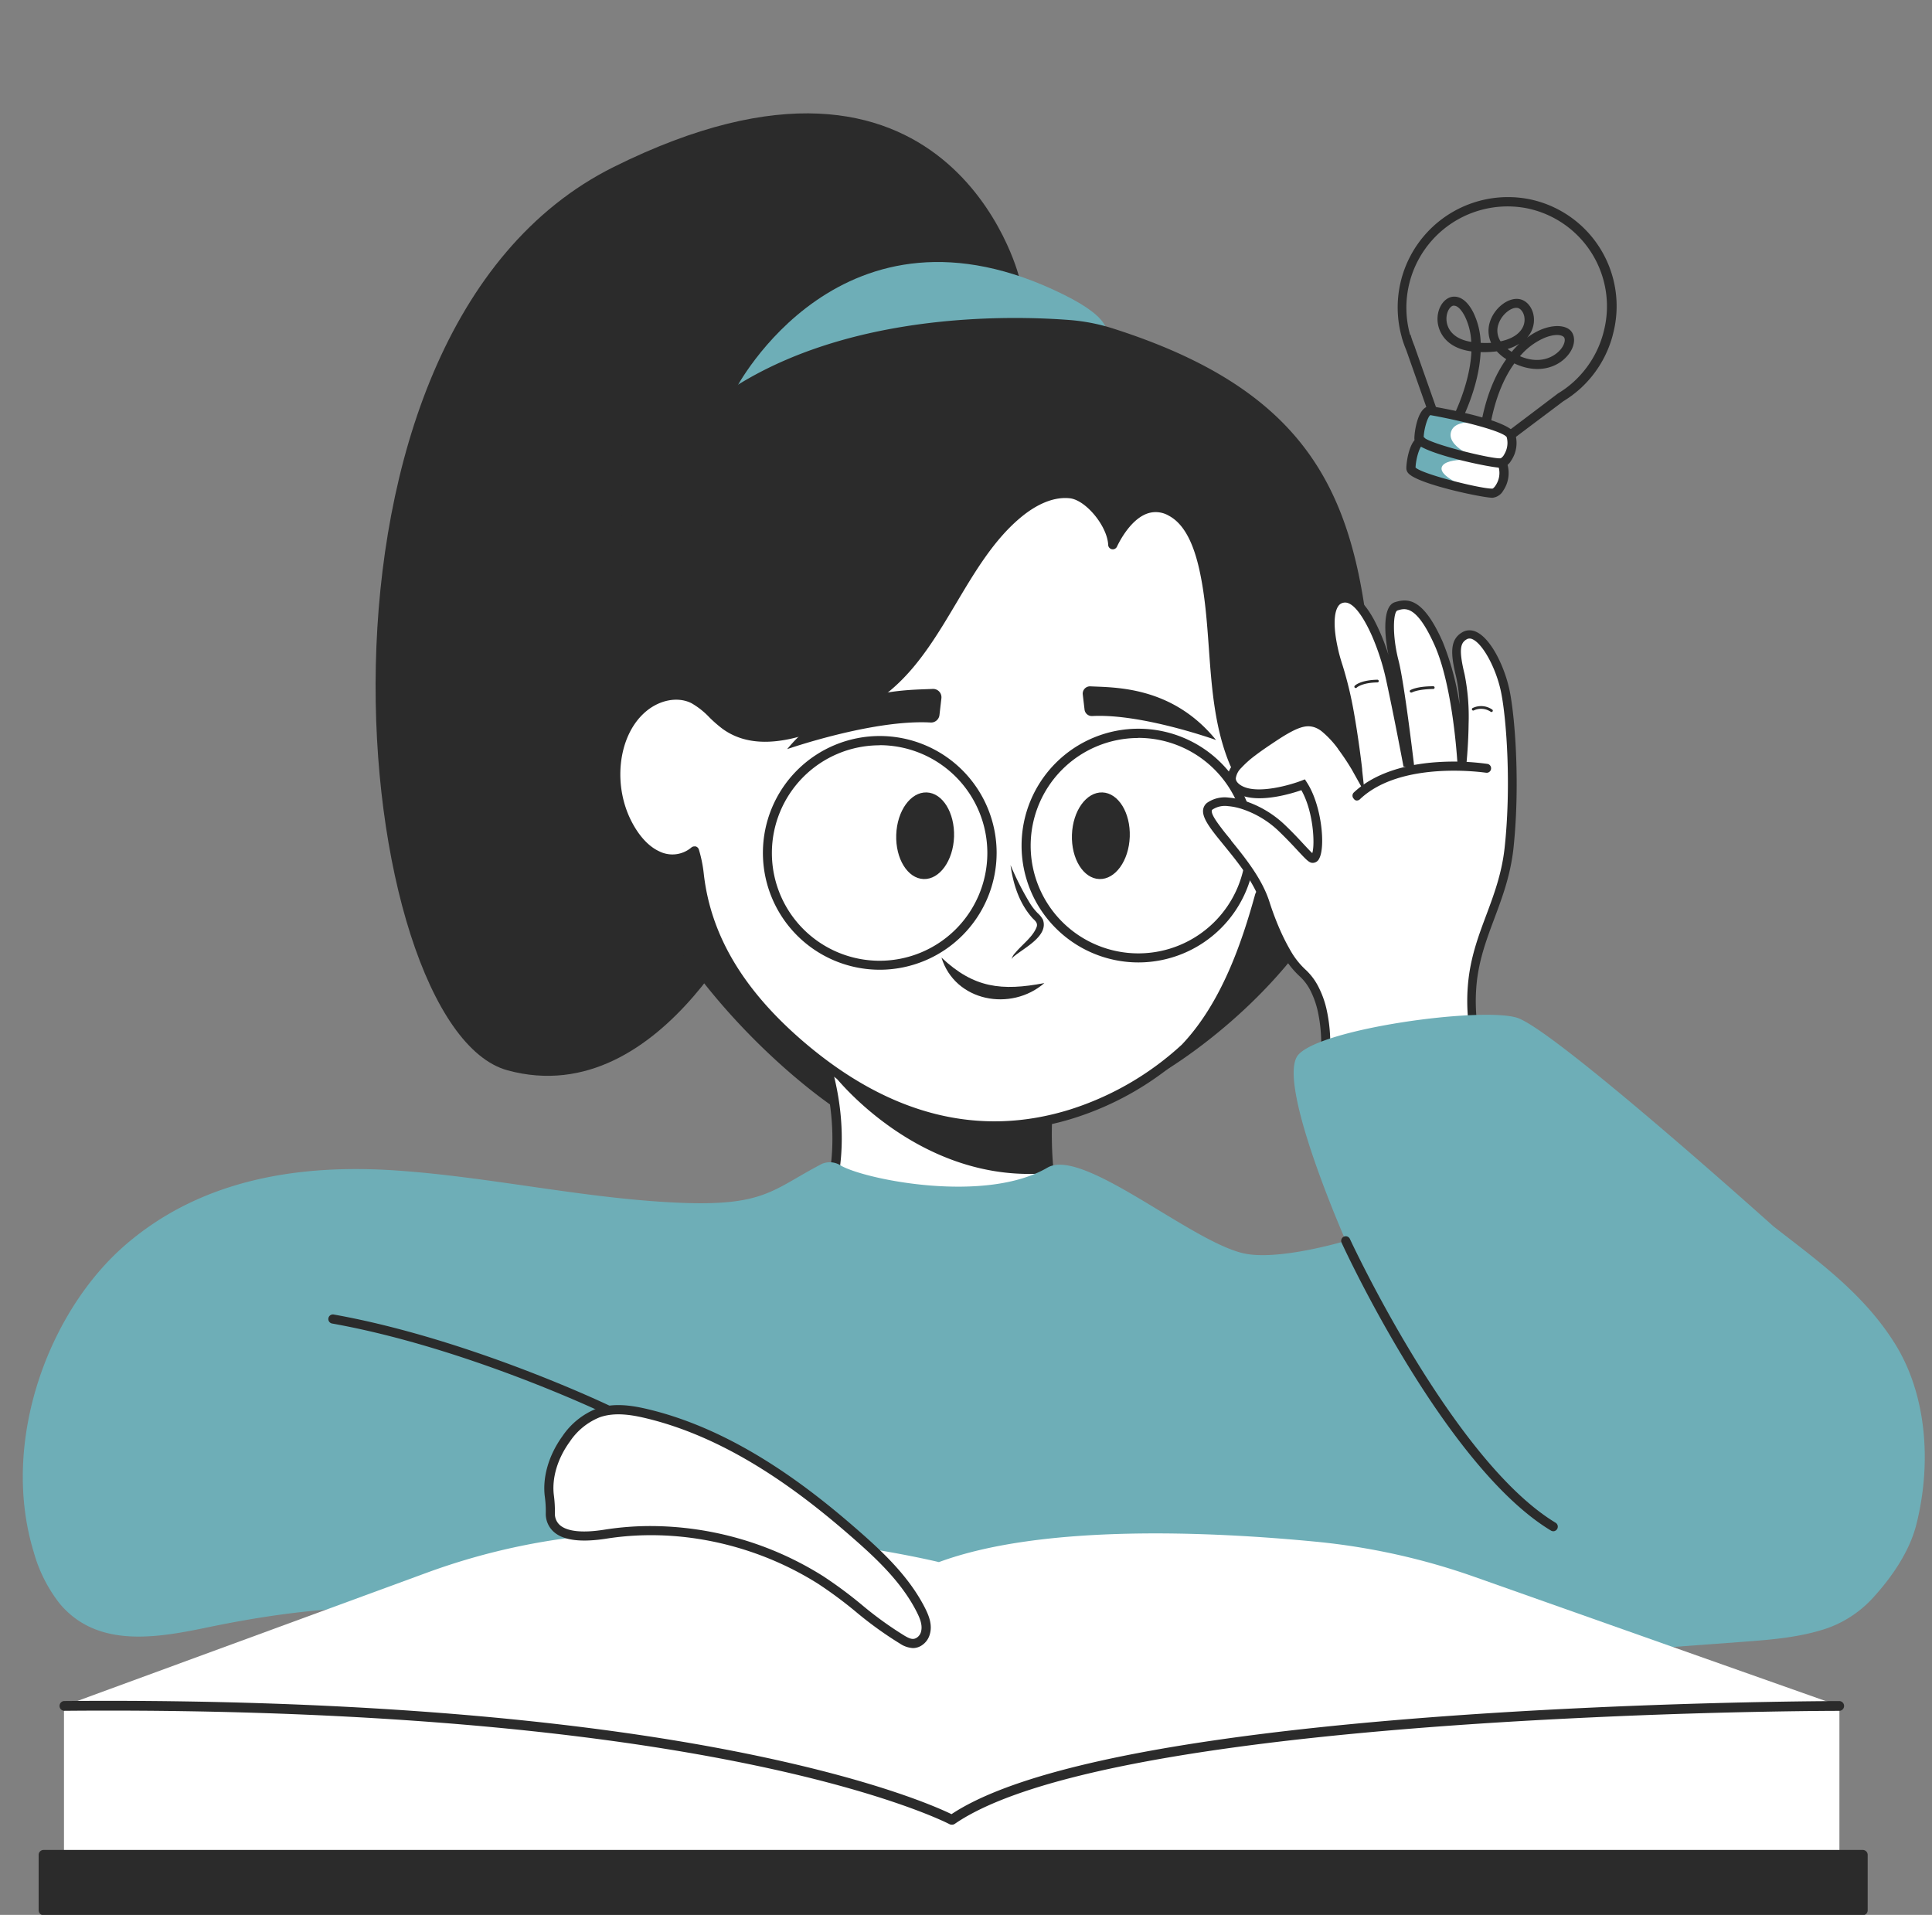 <?xml version="1.0" encoding="UTF-8" standalone="no"?><svg xmlns="http://www.w3.org/2000/svg" xmlns:xlink="http://www.w3.org/1999/xlink" fill="#000000" height="503.4" preserveAspectRatio="xMidYMid meet" version="1" viewBox="-6.0 -29.8 507.9 503.4" width="507.9" zoomAndPan="magnify"><rect x="-6.0" y="-29.8" width="507.9" height="503.4" fill="#808080" stroke="none"/><g data-name="Layer 2"><g data-name="Layer 1"><g id="change1_1"><path d="M261.83,42.74S243.52-29.75,155.36,14.08,86,240.3,127.44,251.58,194,204.35,194,204.35Z" fill="#2b2b2b"/></g><g id="change2_1"><path d="M187.36,72.54s27.77-53.93,86.33-24.86C324.56,72.94,187.36,72.54,187.36,72.54Z" fill="#6eaeb7"/></g><g id="change1_2"><path d="M286.64,56.57a50.56,50.56,0,0,0-11.55-2.25c-23.79-1.82-108.42-3-123.41,69.73-17.47,84.8,61.38,137.09,61.38,137.09l85.2-8.26s60.27-33.62,57.18-92.77C352.74,108.29,345.8,75.46,286.64,56.57Z" fill="#2b2b2b"/></g><g id="change3_1"><path d="M209.21,244.46s10.9,24.65,0,47.61,63.08,0,63.08,0-6.85-20.32,0-49S209.21,244.46,209.21,244.46Z" fill="#ffffff"/></g><g id="change1_3"><path d="M269.75,278.57a105.46,105.46,0,0,1,.84-26.94h0c-.42-.11-57.22,1.4-57.22,1.4S235.69,281.72,269.75,278.57Z" fill="#2b2b2b"/></g><g id="change1_4"><path d="M221,303.47c-5.88,0-10.54-1-12.69-3.44-1.8-2.08-1.86-4.93-.18-8.47,10.53-22.18.09-46.37,0-46.61a1.2,1.2,0,0,1,0-.93,1.15,1.15,0,0,1,.64-.66c2-.88,49.89-21.34,62.23-11,2.82,2.37,3.66,6,2.5,10.91-6.68,28-.09,48.19,0,48.39a1.16,1.16,0,0,1-.07.93,1.15,1.15,0,0,1-.71.6C268.38,294.55,239,303.47,221,303.47ZM210.77,245.1c2,5.18,9.35,26.81-.48,47.49-1.25,2.64-1.31,4.55-.17,5.86,6.37,7.35,44.89-2.38,60.67-7.17-1.35-4.79-5.67-23.37.33-48.53.95-4,.39-6.76-1.71-8.52C260.35,226.62,225,239.09,210.77,245.1Z" fill="#2b2b2b"/></g><g id="change3_2"><path d="M204.66,245.17C191,233.52,179.9,219,177.8,200a32.25,32.25,0,0,0-1.23-6h0a8.88,8.88,0,0,1-9.81,1.23c-3.2-1.48-5.69-4.45-7.49-7.74-5.23-9.57-4.47-23.49,3.29-30.59,3.8-3.47,9.29-5,13.77-2.77,3.16,1.57,5.44,4.73,8.34,6.84,7.22,5.25,16.8,3.13,24.93-.07,6.72-2.65,13.33-6,18.87-11,13.56-12.25,19.26-33.13,33.31-44.66,4-3.24,8.73-5.68,13.6-5.16s10.95,8,11.19,13.43c0,0,5.93-13.7,15.29-8.7,4.93,2.63,7.29,9,8.61,14.92,3.74,16.79,1.38,35.11,7.91,50.92a7.5,7.5,0,0,0,1.55,2.41c4.17,4.16,9.17-1.31,14.12-2,4.49-.65,8.77,2.95,10.88,7.42s2.51,9.66,2.87,14.7c.43,6,.77,12.63-3.69,17.17a11.53,11.53,0,0,1-9.25,3.35c-3.3-.27-5.13-1.51-7.2-4.37a5.82,5.82,0,0,1-.85-1.71c-.39-1.31-1.22-3.56-1.73-1.72-4.05,14.62-9.57,29.36-19.53,39.87C305.55,245.7,259.68,292.12,204.66,245.17Z" fill="#ffffff"/></g><g id="change1_5"><path d="M255.75,267.33c-14.9,0-32.84-5-51.87-21.24-16.49-14.07-25.41-29.12-27.27-46a33.16,33.16,0,0,0-.73-4.14,10.28,10.28,0,0,1-9.63.31c-3.09-1.44-5.86-4.29-8-8.27-5.79-10.59-4.21-25,3.53-32,4.45-4.06,10.52-5.26,15.12-3a22.62,22.62,0,0,1,5.32,4.15,33.74,33.74,0,0,0,3.18,2.8c5.5,4,13.28,3.92,23.79-.22,8-3.15,13.88-6.57,18.5-10.75,6.41-5.79,11.16-13.77,15.74-21.48,5-8.42,10.19-17.12,17.62-23.22,4.92-4,9.93-5.91,14.49-5.42,4.39.47,9.66,5.88,11.55,11.18,1.56-2.48,4.21-5.81,7.79-7.06a9.18,9.18,0,0,1,7.58.74c4.36,2.33,7.38,7.47,9.22,15.72,1.54,6.91,2.06,14.14,2.57,21.14.72,10,1.47,20.38,5.27,29.58a6.16,6.16,0,0,0,1.29,2c2.06,2,4.29,1.16,7.75-.46a19.89,19.89,0,0,1,5.35-1.9c5.38-.76,10,3.52,12.14,8.1,2.24,4.75,2.63,10.26,3,15.13.42,5.81.94,13-4,18.1a12.79,12.79,0,0,1-10.2,3.71c-3.53-.29-5.72-1.6-8.08-4.87a6.65,6.65,0,0,1-1-1.91c-3.56,12.47-9,27.62-19.29,38.48a79,79,0,0,1-30.32,17.66A68.26,68.26,0,0,1,255.75,267.33Zm-79.18-74.62a1.54,1.54,0,0,1,.3,0,1.24,1.24,0,0,1,.85.81,34.92,34.92,0,0,1,1.28,6.26c1.79,16.25,10.44,30.78,26.44,44.44h0c22.45,19.15,45.95,25.1,69.85,17.66a78.16,78.16,0,0,0,29.41-17.07c10.43-11,15.75-26.81,19.22-39.34.36-1.29,1.07-1.57,1.61-1.58h0c1.18,0,1.8,1.26,2.41,3.28a4.71,4.71,0,0,0,.68,1.34c2,2.71,3.49,3.65,6.32,3.88a10.28,10.28,0,0,0,8.29-3c4.21-4.29,3.73-10.92,3.35-16.25-.33-4.65-.71-9.93-2.76-14.27-1.73-3.66-5.47-7.34-9.62-6.74a18,18,0,0,0-4.67,1.69c-3.34,1.56-7.11,3.33-10.47,0a8.64,8.64,0,0,1-1.82-2.8c-3.94-9.56-4.71-20.12-5.44-30.33-.5-6.91-1-14-2.52-20.78-1.68-7.53-4.3-12.15-8-14.13a6.76,6.76,0,0,0-5.64-.59c-4.88,1.7-7.95,8.64-8,8.71a1.21,1.21,0,0,1-2.31-.43c-.21-4.94-5.88-11.83-10.1-12.28-4.93-.53-9.64,2.36-12.71,4.89-7.11,5.83-12.18,14.35-17.08,22.59-4.68,7.87-9.51,16-16.19,22-4.85,4.38-11,7.94-19.24,11.2-11.33,4.47-19.86,4.44-26.08-.08a34.22,34.22,0,0,1-3.44-3,20.57,20.57,0,0,0-4.73-3.74c-3.71-1.85-8.7-.81-12.41,2.59-7,6.38-8.34,19.44-3,29.12,1.34,2.45,3.63,5.7,6.93,7.23a7.71,7.71,0,0,0,8.48-1A1.23,1.23,0,0,1,176.57,192.71Z" fill="#2b2b2b"/></g><g id="change1_6"><path d="M244.81,190.16c-.22,6.29-3.79,11.27-8,11.13s-7.42-5.36-7.2-11.65,3.79-11.26,8-11.12S245,183.88,244.81,190.16Z" fill="#2b2b2b"/></g><g id="change1_7"><path d="M291,190.16c-.22,6.29-3.79,11.27-8,11.13s-7.42-5.36-7.2-11.65,3.79-11.26,8-11.12S291.22,183.88,291,190.16Z" fill="#2b2b2b"/></g><g id="change1_8"><path d="M239.18,151.31c-7.38.36-24.92-.21-38.25,15.83,0,0,22.54-7.85,37.71-7a2.22,2.22,0,0,0,2.33-1.94l.51-4.41A2.2,2.2,0,0,0,239.18,151.31Z" fill="#2b2b2b"/></g><g id="change1_9"><path d="M280.62,150.63c6.36.33,21.5-.13,33.06,14.11,0,0-19.48-7-32.57-6.3a1.93,1.93,0,0,1-2-1.73l-.46-3.91A1.92,1.92,0,0,1,280.62,150.63Z" fill="#2b2b2b"/></g><g id="change1_10"><path d="M259.65,197.61a78.71,78.71,0,0,0,5,9.87,15.25,15.25,0,0,0,2.15,2.78,6.32,6.32,0,0,1,1.36,1.69c1.6,4.31-5,7.46-7.65,9.72a1.89,1.89,0,0,0-.57.71,3.38,3.38,0,0,1,.94-1.66c1.8-2.21,4.65-4.19,5.64-6.83.37-1.07-.43-1.66-1.08-2.31-3.5-3.91-5.09-8.92-5.79-14Z" fill="#2b2b2b"/></g><g id="change1_11"><path d="M268.55,228.64c-11.18,2.13-18.56,1.33-27.05-6.71,3.58,11.61,18.3,14.3,27.05,6.71Z" fill="#2b2b2b"/></g><g id="change1_12"><path d="M225.25,225.13A30.72,30.72,0,1,1,256,194.41,30.75,30.75,0,0,1,225.25,225.13Zm0-59a28.32,28.32,0,1,0,28.31,28.31A28.34,28.34,0,0,0,225.25,166.1Z" fill="#2b2b2b"/></g><g id="change1_13"><path d="M293.26,223.21A30.72,30.72,0,1,1,324,192.49,30.75,30.75,0,0,1,293.26,223.21Zm0-59a28.31,28.31,0,1,0,28.31,28.31A28.34,28.34,0,0,0,293.26,164.18Z" fill="#2b2b2b"/></g><g id="change3_3"><path d="M336.61,226.14a22.15,22.15,0,0,1-4.06-5,67.49,67.49,0,0,1-5.85-13.52c-3.86-12-18.52-22.46-14.65-25.48s11.68-.83,17.23,4.39c4.57,4.29,9,9.36,9.79,9.39,2.28.09,1.91-12.66-2.49-19.4,0,0-11.94,4.66-17.22,1S323.85,168.8,329,164s8.37-4.43,10.92-3.62c5,1.57,11,12.57,11,12.57s-2-18.08-5-27.28c-2.69-8.3-3.63-17.74,1.45-18.17s10.28,12.56,12.16,21.28c2.22,10.26,4.41,21.94,4.41,21.94l.57.09s-2.47-21-3.95-26.66-2-13.75.49-14.53,6.11-1.65,11.2,9.85,6.09,31.89,6.09,31.89,1.63-15.14-.42-23.55c-1.52-6.27-1.42-9,1.11-10.47,4.07-2.33,9.28,7.32,10.77,14.87,1.36,6.9,2.72,24.53.9,41.12-2,18.36-13.47,27.28-8.66,50.74,0,0-28.14,8.34-39.56,2.62C342.48,246.65,343.55,232.57,336.61,226.14Z" fill="#ffffff"/></g><g id="change1_14"><path d="M345.75,167.09a62.54,62.54,0,0,1,3.52,5.25c.24.42.46.8.63,1.12l2,3.57.84,1.52-.22-2-.42-3.79s0-.15,0-.3c-.17-1.49-.95-8.05-2.17-14.91-.27.72-.54,1.41-.81,2.1,1,5.77,1.61,11,1.81,12.69l-.26,0h0a58.58,58.58,0,0,0-4.28-6.42Zm-35.47,16c-.21,1.86,1.34,4.16,3.71,7.14l1.76,2.17.81,1c3.41,4.19,7.34,9.24,9,14.54a77.1,77.1,0,0,0,3.48,9c.92,2,1.77,3.56,2.48,4.77a22.69,22.69,0,0,0,4.27,5.26,13.22,13.22,0,0,1,2.75,3.73,23.11,23.11,0,0,1,2,5.88,39.91,39.91,0,0,1,.74,10l-.06.77.7.35a17.64,17.64,0,0,0,4.57,1.49c13.08,2.62,34.8-3.73,35.83-4l1-.29-.21-1a48.6,48.6,0,0,1-.85-15.82c.72-6.07,2.62-11.14,4.58-16.39,2.05-5.48,4.18-11.16,5-18.18,1.78-16.32.53-34.08-.92-41.47-1.25-6.32-4.89-13.94-8.83-15.73a4.11,4.11,0,0,0-2.35-.37,3.84,3.84,0,0,0-1.29.46c-3.33,1.9-3.15,5.6-1.65,11.74a41.12,41.12,0,0,1,.9,7.26A71.35,71.35,0,0,0,373.3,139c-5.17-11.69-9.21-11.55-12.6-10.49S358,137.55,359,142.33a55.22,55.22,0,0,0-3.78-9.19c-2.17-4-4.87-7.08-7.92-6.82a2.7,2.7,0,0,0-.71.12,4.38,4.38,0,0,0-2.7,1.89c-3,4.48,0,14.65.95,17.65l.09.27a118.8,118.8,0,0,1,3.3,15.48c.35,2.22.65,4.31.89,6.07-.66-1-1.42-2-2.24-3.05a22.19,22.19,0,0,0-4.71-4.57,7.8,7.8,0,0,0-1.9-.94c-3.14-1-6.14,0-11.9,3.76-2,1.32-4.17,2.76-6.1,4.26a29.25,29.25,0,0,0-2.66,2.28,9.82,9.82,0,0,0-2.87,4.27,4.46,4.46,0,0,0-.14,1,3.82,3.82,0,0,0,.49,1.92,5.38,5.38,0,0,0,1.63,1.71,7.9,7.9,0,0,0,2.23,1.06c5.14,1.59,12.58-.68,15.16-1.57,3.22,5.64,3.6,14.35,2.87,16.55-.54-.5-1.38-1.41-2.16-2.24-1.43-1.55-3.22-3.47-5.38-5.5a27.74,27.74,0,0,0-10.56-6.1,17.4,17.4,0,0,0-3.79-.75,8.12,8.12,0,0,0-5.73,1.34A2.74,2.74,0,0,0,310.28,183.13Zm7.25,7.85c-.82-1-1.66-2-2.4-3-1.53-2-2.67-3.7-2.57-4.6a.48.48,0,0,1,.2-.32,5.93,5.93,0,0,1,4.05-.9,16,16,0,0,1,3.76.78,25.56,25.56,0,0,1,9.28,5.49c2.1,2,3.86,3.86,5.26,5.38,2.39,2.56,3.05,3.23,3.91,3.27a1.88,1.88,0,0,0,1.77-1.11c1.69-3,.72-14-3.24-20.06l-.51-.79-.88.34c-2.93,1.14-11,3.46-15.22,1.61a5.23,5.23,0,0,1-.93-.51c-1-.71-1.13-1.32-1.13-1.71a4.67,4.67,0,0,1,1.42-2.72,26.36,26.36,0,0,1,3.7-3.3c1.9-1.45,4-2.83,5.62-3.91,5.74-3.79,7.85-4.14,9.94-3.48a6.43,6.43,0,0,1,2,1.14,25.26,25.26,0,0,1,4.19,4.51,62.54,62.54,0,0,1,3.52,5.25c.24.42.46.8.63,1.12l2,3.57.84,1.52-.22-2-.42-3.79s0-.15,0-.3c-.17-1.49-.95-8.05-2.17-14.91A99.38,99.38,0,0,0,347,145.27c-.54-1.65-1-3.25-1.31-4.76-1.12-5-1.12-9.08.09-10.9a2.14,2.14,0,0,1,.76-.74,2.41,2.41,0,0,1,.92-.26c2.29-.19,5,3.7,7.32,9A62.77,62.77,0,0,1,358.41,149c2.19,10.12,4.37,21.79,4.4,21.9l.14.8.73.12,2.15.34-.09-.78-.08-.73c-.11-.86-2.51-21.11-4-26.81-1.72-6.65-1.4-12.81-.29-13.15,2-.63,5-1.57,9.81,9.22,4.35,9.85,5.67,26.6,5.94,30.6,0,.54.05.85.05.87l1.65,0,.64,0c0-.08,0-.37.09-.86.16-1.7.48-5.63.53-10.07a56.79,56.79,0,0,0-1.06-13c-1.6-6.58-1.07-8.26.57-9.19a1.22,1.22,0,0,1,.36-.15,1.7,1.7,0,0,1,1.18.15c2.77,1.27,6.29,7.85,7.52,14.09,1.43,7.24,2.65,24.68.89,40.78-.74,6.72-2.81,12.26-4.81,17.62-1.92,5.12-3.88,10.34-4.65,16.62a50.22,50.22,0,0,0,.61,15.8c-5,1.36-27,7-37,2.72a41.41,41.41,0,0,0-1-10.55,24.77,24.77,0,0,0-2-5.54,16,16,0,0,0-3.32-4.54,20.84,20.84,0,0,1-3.86-4.73,56.78,56.78,0,0,1-3-5.86,76.09,76.09,0,0,1-2.8-7.43c-1.92-6-6.35-11.51-10-16Z" fill="#2b2b2b"/></g><g id="change1_15"><path d="M350.42,151.07a.36.36,0,0,1-.27-.09.35.35,0,0,1,0-.5c.05-.06,1.45-1.5,5.95-1.59a.36.36,0,0,1,.36.35.35.35,0,0,1-.35.36c-4.14.08-5.44,1.35-5.45,1.37A.33.33,0,0,1,350.42,151.07Z" fill="#2b2b2b"/></g><g id="change1_16"><path d="M365,152.26a.36.36,0,0,1-.33-.16.35.35,0,0,1,.11-.49c.06,0,1.55-1,6-1a.34.34,0,0,1,.36.35.35.35,0,0,1-.34.36c-4.25.08-5.62.92-5.63.93A.33.33,0,0,1,365,152.26Z" fill="#2b2b2b"/></g><g id="change1_17"><path d="M386.12,157.38a.35.35,0,0,1-.22-.06,4.51,4.51,0,0,0-4.43-.37.35.35,0,0,1-.35-.61,5.14,5.14,0,0,1,5.16.39.35.35,0,0,1,.11.48A.38.38,0,0,1,386.12,157.38Z" fill="#2b2b2b"/></g><g id="change1_18"><path d="M350.48,180.63a1.17,1.17,0,0,0,1-.29c10.88-10.4,33-7,33.18-7a1.15,1.15,0,0,0,1.32-1,1.16,1.16,0,0,0-.95-1.32,64.26,64.26,0,0,0-13.05-.47c-9.58.61-17.22,3.4-22.09,8a1.15,1.15,0,0,0,0,1.63A1.09,1.09,0,0,0,350.48,180.63Z" fill="#2b2b2b"/></g><g id="change2_2"><path d="M460.16,292.54c11.42,8.94,23.58,17.48,31.95,30.82s9.76,31.37,5.68,47.59c-1.89,7.53-6.91,14.29-10.9,18.73a29.9,29.9,0,0,1-12.38,8.51c-7.23,2.48-14.9,3.07-22.42,3.63L333,410.59c-32.93,2.42-65.88,4.85-98.86,4.92-89.46.18-97.08-35.88-185.34-17.54-13.43,2.79-29.06,5.63-39-6.07a38.48,38.48,0,0,1-6.9-13.58c-8.95-29,3.82-63.47,24.24-81s46.43-21.1,71.08-19.41,49.06,7.32,73.72,8.45c23.15,1.07,25.08-3.42,38.18-10.22a5.34,5.34,0,0,1,5,.52c6.65,3.71,38,10,54.24.5,9.26-5.4,37.42,19.23,51.44,22.5,9.16,2.14,27-3.25,27-3.25s-18.55-42-12.49-48.92,47.81-12.62,57.42-9.76S460.16,292.54,460.16,292.54Z" fill="#6eaeb7"/></g><g id="change3_4"><path d="M477.56,418.66l-95.9-33.91A175.89,175.89,0,0,0,340,375.5c-27.27-2.64-71.76-4.76-99.17,5.36,0,0-40.45-9.93-84.57-7.54A173.4,173.4,0,0,0,105.8,383.8l-95,34.86,233.75,39.15Z" fill="#ffffff"/></g><g id="change3_5"><path d="M10.82,418.66v49.13H477.56V418.66s-208-4.6-233.37,29.94C244.19,448.6,185.08,417.13,10.82,418.66Z" fill="#ffffff"/></g><g id="change1_19"><path d="M5.45 457.81H483.7V472.4H5.45z" fill="#2b2b2b" transform="rotate(180 244.575 465.105)"/></g><g id="change1_20"><path d="M244.19,449.89a1.27,1.27,0,0,1-.6-.15c-.15-.08-15.17-7.92-51.22-15.47-60.28-12.63-132-14.76-181.54-14.32h0a1.29,1.29,0,0,1,0-2.57c49.74-.44,121.76,1.71,182.31,14.42,32.41,6.81,47.64,13.69,51,15.32,27.17-18,106.21-25.15,168-28,36.79-1.7,65.19-1.73,65.47-1.73a1.29,1.29,0,0,1,0,2.57c-.28,0-28.63,0-65.35,1.73-61.93,2.86-141.23,10.05-167.29,28A1.29,1.29,0,0,1,244.19,449.89Z" fill="#2b2b2b"/></g><g id="change1_21"><path d="M483.7,473.68H5.45a1.28,1.28,0,0,1-1.29-1.28V457.81a1.29,1.29,0,0,1,1.29-1.28H483.7a1.29,1.29,0,0,1,1.29,1.28V472.4A1.28,1.28,0,0,1,483.7,473.68Zm-477-2.56H482.42v-12H6.73Z" fill="#2b2b2b"/></g><g id="change3_6"><path d="M153.1,373.52c19.3-3.07,40.1,1.61,56.62,12,7.51,4.74,13.82,11.24,21.5,15.71,1.34.78,2.85,1.53,4.5.44a3.87,3.87,0,0,0,1.55-2.2c.59-2.1-.23-4.17-1.18-6-4-7.83-10.48-14.06-17.09-19.85-16-14.05-34.08-26.75-54.81-31.73-4.24-1-8.77-1.69-12.88-.25a18.46,18.46,0,0,0-8.48,6.84c-3.16,4.34-5.11,9.84-4.41,15.08a29.44,29.44,0,0,1,.25,4.4C138.64,370.8,140.38,375.55,153.1,373.52Z" fill="#ffffff"/></g><g id="change1_22"><path d="M234,403.46a6.78,6.78,0,0,1-3.37-1.15,97.76,97.76,0,0,1-11.68-8.43,112.2,112.2,0,0,0-9.86-7.31c-16.69-10.53-37-14.85-55.79-11.86-6.51,1-11.1.46-13.64-1.73a6.33,6.33,0,0,1-2.18-5,28.29,28.29,0,0,0-.24-4.23c-.69-5.15,1-11,4.62-16a19.5,19.5,0,0,1,9.06-7.27c4.54-1.59,9.4-.78,13.56.22,23.22,5.58,42.7,20.93,55.33,32,6.18,5.42,13.13,11.89,17.36,20.21,1,2,2,4.4,1.27,6.91a5.05,5.05,0,0,1-2.05,2.88A4.23,4.23,0,0,1,234,403.46Zm-68.86-32.08a85.5,85.5,0,0,1,45.23,13.16A112.86,112.86,0,0,1,220.45,392a94.07,94.07,0,0,0,11.38,8.23c1.42.83,2.26,1.11,3.22.47a2.71,2.71,0,0,0,1.07-1.51c.47-1.71-.25-3.5-1.1-5.18-4-7.93-10.79-14.22-16.81-19.49-12.44-10.89-31.6-26-54.3-31.46-3.82-.92-8.25-1.67-12.2-.29a17.11,17.11,0,0,0-7.91,6.42c-3.27,4.49-4.79,9.67-4.18,14.21a33,33,0,0,1,.26,4.57,3.94,3.94,0,0,0,1.34,3.19c1.36,1.17,4.49,2.32,11.69,1.17l.19,1.19-.19-1.19A77.75,77.75,0,0,1,165.13,371.38Z" fill="#2b2b2b"/></g><g id="change1_23"><path d="M153.66,342a1.23,1.23,0,0,1-.52-.12c-.36-.17-36.48-17.43-71.83-23.74a1.2,1.2,0,0,1,.42-2.37c35.68,6.37,72.09,23.77,72.45,23.94a1.2,1.2,0,0,1-.52,2.29Z" fill="#2b2b2b"/></g><g id="change1_24"><path d="M402.33,372.74a1.17,1.17,0,0,1-.62-.18c-27.6-16.65-53.9-73.22-55-75.62a1.2,1.2,0,1,1,2.18-1c.27.58,27.1,58.3,54.06,74.57a1.21,1.21,0,0,1-.62,2.24Z" fill="#2b2b2b"/></g><g id="change1_25"><path d="M385.11,88.69a8,8,0,0,1-2.22-.31l-7.05-1.95a7.72,7.72,0,0,1-5.3-4.75L363.71,62.3a30.54,30.54,0,0,1-1.2-3.4s0,0,0-.06h0a29,29,0,0,1,33.14-36.35c.77.14,1.54.32,2.3.53a28.69,28.69,0,0,1,20.19,34.59c-.08.32-.16.64-.25,1h0a29,29,0,0,1-8,13.33l-.12.12a29.88,29.88,0,0,1-4.82,3.64L389.65,87.21A7.5,7.5,0,0,1,385.11,88.69ZM364.82,58.21v0a26.21,26.21,0,0,0,1.11,3.15.19.19,0,0,1,0,.07l6.85,19.42a5.4,5.4,0,0,0,3.67,3.23l7,2a5.38,5.38,0,0,0,4.67-.76l15.32-11.59.1-.08a25.82,25.82,0,0,0,4.51-3.41l0,0a26.65,26.65,0,0,0,7.39-12.27c.08-.3.16-.59.23-.89a26.29,26.29,0,0,0-18.5-31.7c-.69-.19-1.4-.36-2.11-.49a26.61,26.61,0,0,0-30.36,33.34Zm51.89,0h0Z" fill="#2b2b2b"/></g><g id="change1_26"><path d="M384.16,85.31l-.18,0a1.21,1.21,0,0,1-1-1.36c1.31-9.06,4.06-15.2,7-19.32a12.48,12.48,0,0,1-2.49-2.07,26.93,26.93,0,0,1-4.25.2c-.41,9.32-5.17,18.33-5.44,18.84a1.21,1.21,0,1,1-2.13-1.13c.07-.12,4.77-9,5.15-17.89-7.41-1-8.65-5.93-8.85-7.51-.4-3.08,1.07-6,3.34-6.74,1-.31,3.67-.56,6,4a19.61,19.61,0,0,1,1.95,8,26.83,26.83,0,0,0,2.73,0,7.7,7.7,0,0,1-.25-5.69c1.21-3.56,4.77-6.28,7.63-5.82,2.43.39,4.17,3.15,3.86,6.16a7,7,0,0,1-1.79,4,17.54,17.54,0,0,1,3.78-2.17c3-1.19,5.79-1.17,7.33,0s1.72,3.72.2,6c-2.43,3.7-8,6.08-14.65,2.93-2.75,3.82-5.41,9.66-6.68,18.49A1.21,1.21,0,0,1,384.16,85.31Zm9.42-21.47c5.87,2.51,9.78-.32,11.08-2.31.67-1,1-2.31.33-2.83s-2.35-.73-4.94.31A17.62,17.62,0,0,0,393.58,63.84Zm-3.25-1.9c.33.26.69.51,1.08.76a23.32,23.32,0,0,1,2-2.13A12.7,12.7,0,0,1,390.33,61.94ZM376.28,50.57a1.06,1.06,0,0,0-.31,0c-1,.31-1.93,2.08-1.67,4.13.18,1.42,1.19,4.54,6.47,5.38a16.84,16.84,0,0,0-1.68-6.73C378.18,51.59,377.15,50.57,376.28,50.57Zm16.35.55c-1.54,0-3.84,1.77-4.68,4.24a5.13,5.13,0,0,0,.53,4.57c4.24-.89,6.07-3.09,6.29-5.24.19-1.88-.83-3.38-1.86-3.55Z" fill="#2b2b2b"/></g><g id="change3_7"><path d="M368.08,86.09s20,3.56,21.06,6.62-1.08,7.08-2.71,7.15c-2.68.1-21.55-4.17-21.49-6.54S366.09,85.76,368.08,86.09Z" fill="#ffffff"/></g><g id="change3_8"><path d="M370.19,78.19s20,3.56,21.06,6.62-1.08,7.08-2.71,7.14c-2.68.1-21.55-4.16-21.49-6.53S368.2,77.86,370.19,78.19Z" fill="#ffffff"/></g><g id="change2_3"><path d="M384.58,81.5c-6.17-1.85-14.39-3.31-14.39-3.31-2-.33-3.09,4.85-3.14,7.23,0,.23.16.47.47.73-1.64.6-2.53,5-2.58,7.17-.05,1.75,10.2,4.53,16.66,5.82h0s-9.65-3.39-8.55-6.2,10.82-1.66,10.82-1.66-9.26-3-8.48-7.25S384.58,81.5,384.58,81.5Z" fill="#6eaeb7"/></g><g id="change1_27"><path d="M386.38,101.06c-2.58,0-19.1-3.46-22-6.3a2,2,0,0,1-.67-1.47c0-1.5.71-7.29,3.37-8.27a1.21,1.21,0,1,1,.84,2.26c-.66.25-1.68,3.3-1.79,5.83,1.82,1.79,17.43,5.66,20.23,5.54.07,0,.51-.26,1-1.13A5.81,5.81,0,0,0,388,93.1a2.39,2.39,0,0,0-.22-.21A1.2,1.2,0,1,1,389.29,91a2.89,2.89,0,0,1,1,1.31,8.23,8.23,0,0,1-1.14,6.92,3.64,3.64,0,0,1-2.67,1.81Z" fill="#2b2b2b"/></g><g id="change1_28"><path d="M388.49,93.16c-2.58,0-19.1-3.46-22-6.3a2,2,0,0,1-.67-1.47c.05-1.89.74-6.28,2.6-7.82a2.39,2.39,0,0,1,1.95-.57h0c7.75,1.37,20.9,4.16,22,7.42a8.24,8.24,0,0,1-1.14,6.92,3.64,3.64,0,0,1-2.67,1.81Zm-20.23-8c1.82,1.79,17.43,5.64,20.23,5.54a2.62,2.62,0,0,0,1-1.13,5.78,5.78,0,0,0,.61-4.43c-.84-1.47-11.06-4.2-20.08-5.81C369.37,79.7,368.37,82.71,368.26,85.21Z" fill="#2b2b2b"/></g></g></g></svg>